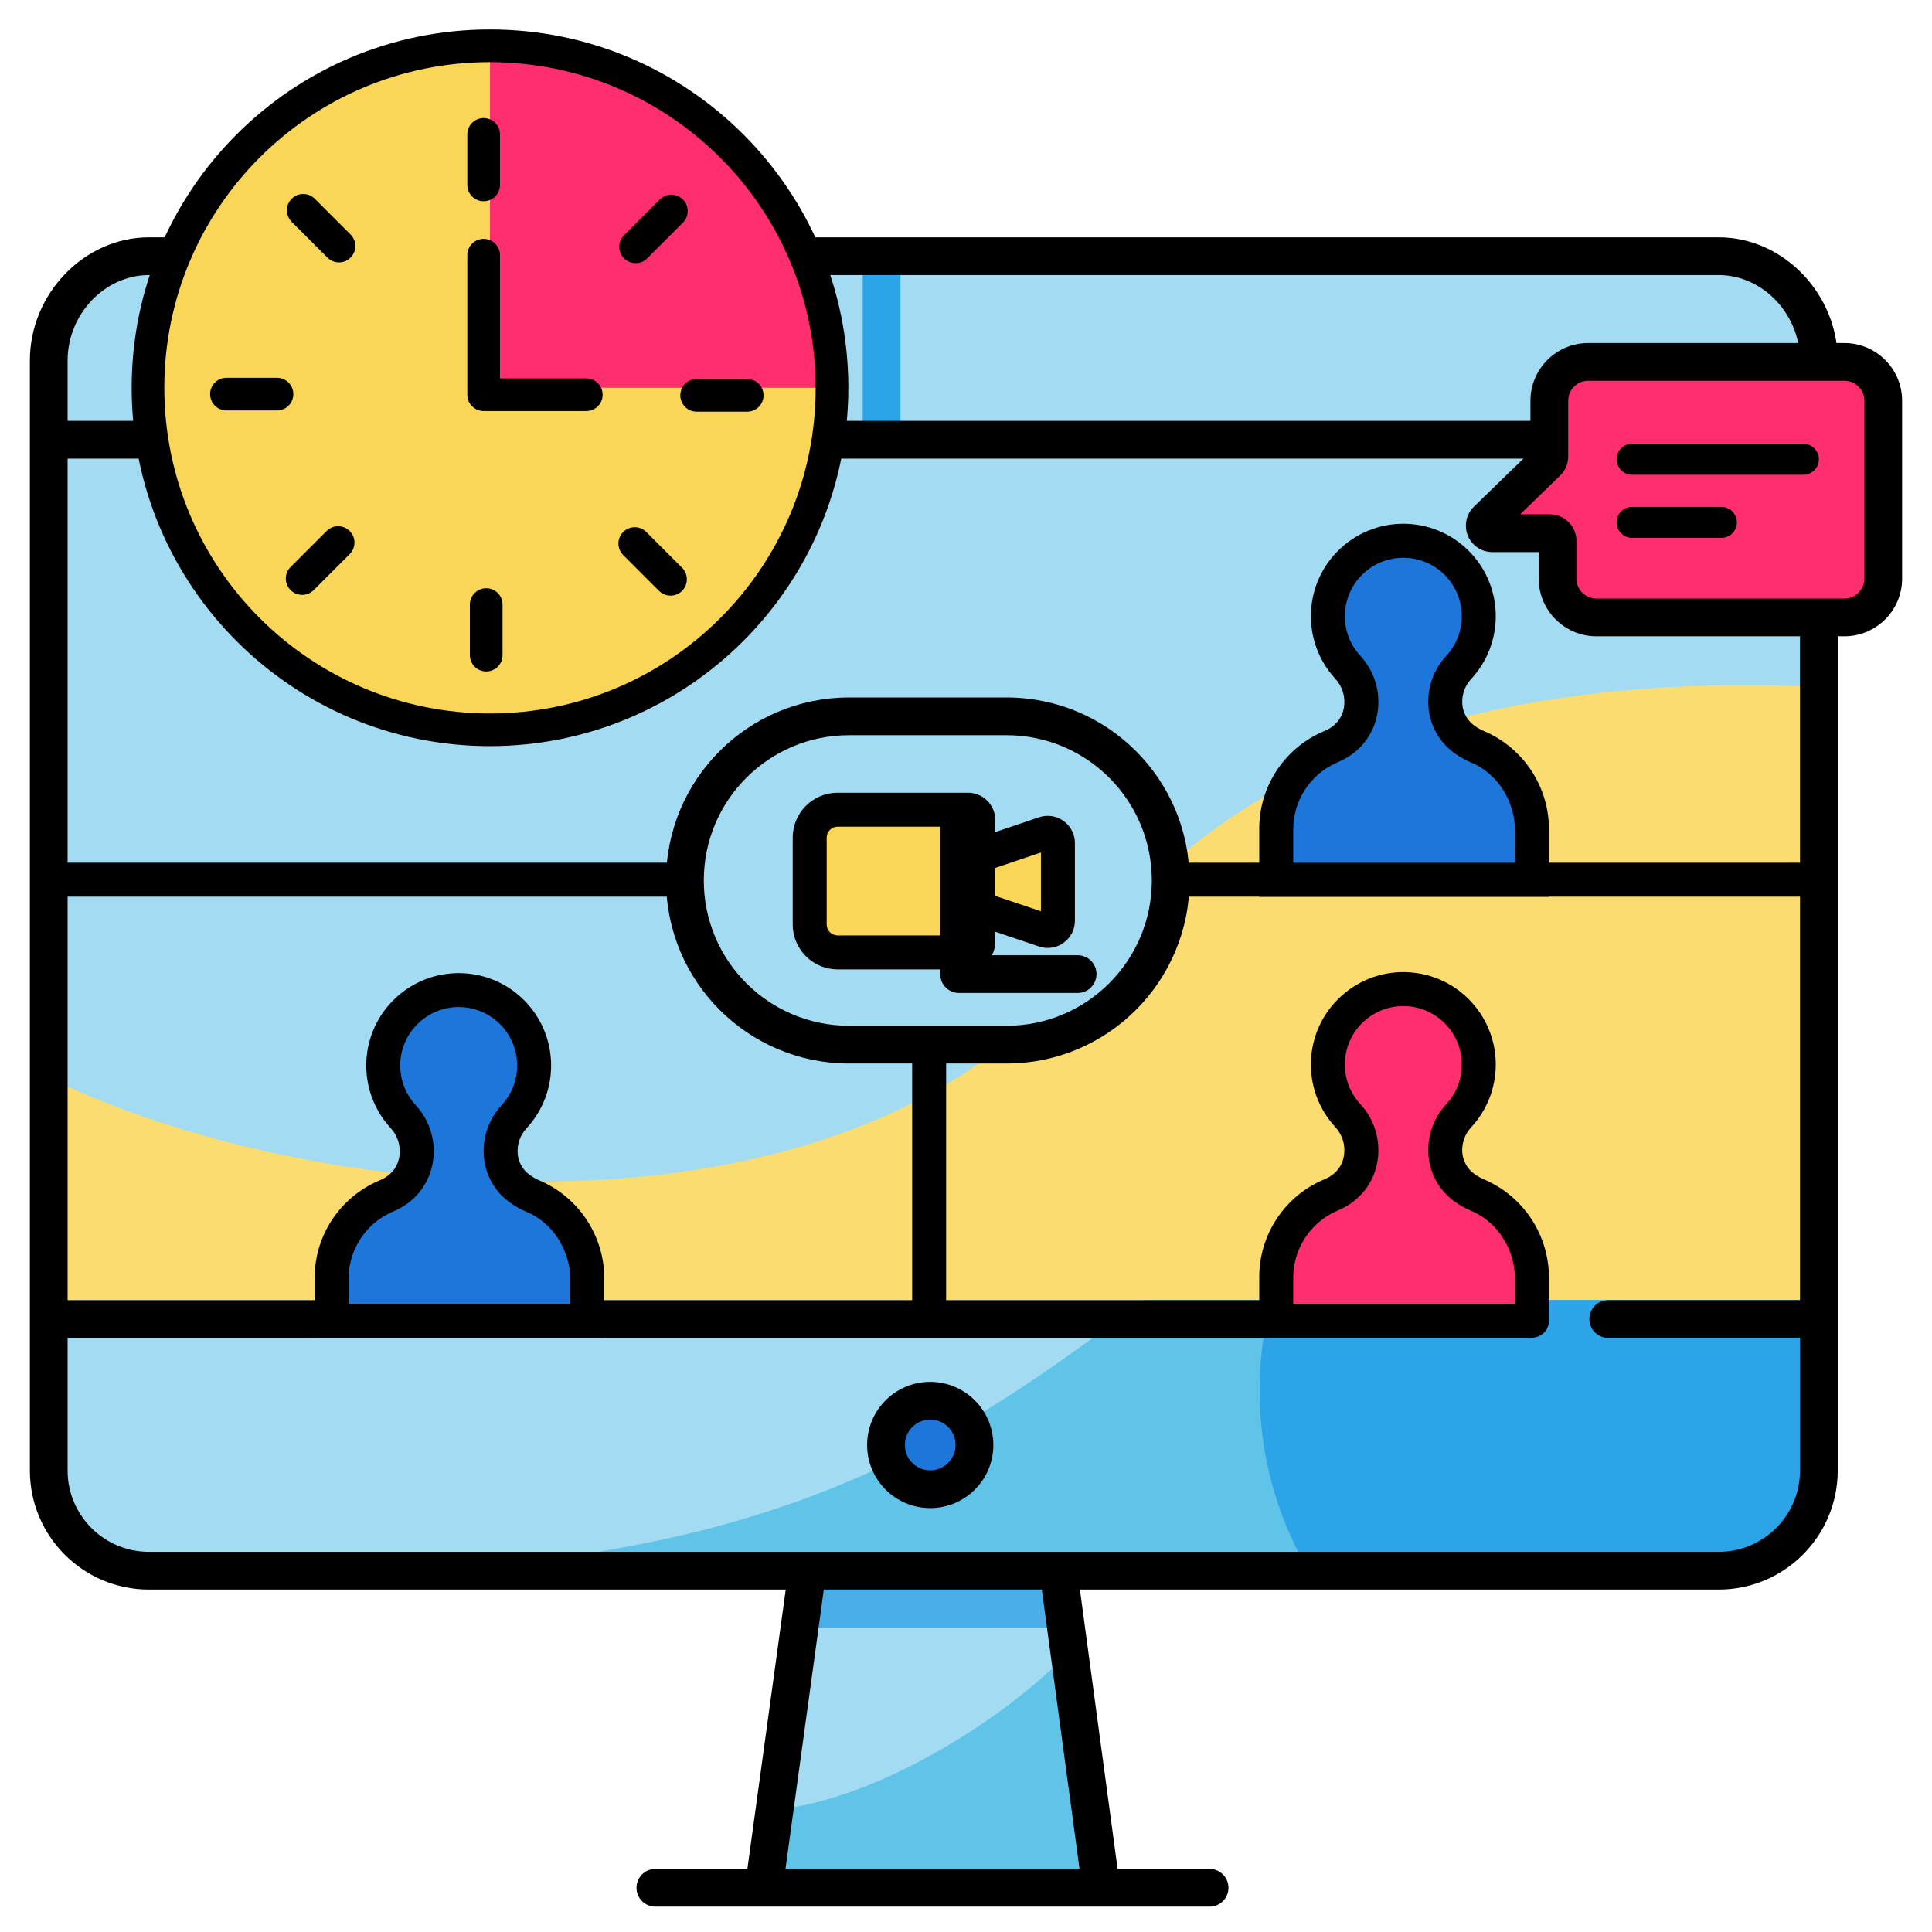 <?xml version="1.0" encoding="UTF-8"?>
<svg xmlns="http://www.w3.org/2000/svg" xmlns:xlink="http://www.w3.org/1999/xlink" version="1.1" id="Layer_1" x="0px" y="0px" width="512px" height="512px" viewBox="0 0 512 512" xml:space="preserve">
<path fill="#A3DCF2" d="M455.49,67.899H39.445c-14.652,0-26.529,12.973-26.529,27.625v294.199c0,14.652,11.877,26.529,26.529,26.529  h174.511l-11.532,84.037h89.385l-11.342-84.037H455.49c14.651,0,26.529-11.877,26.529-26.528l0,0v-294.2  C482.02,80.873,470.142,67.899,455.49,67.899L455.49,67.899z"></path>
<path fill="#2CA4E8" d="M228.62,69.848h10v45.84h-10V69.848z"></path>
<path fill="#60C3E8" d="M325.709,326.792c-61.479,48.21-104.81,83.34-214.58,89.46H455.49c14.651,0,26.529-11.877,26.529-26.529l0,0  v-85.16C482.02,304.563,395.85,271.802,325.709,326.792L325.709,326.792z"></path>
<path fill="#2CA4E8" d="M482.021,304.563v85.16c-0.001,14.651-11.879,26.528-26.53,26.53H346.761  c-19.916-33.997-16.628-76.786,8.25-107.34c0.94-0.431,1.89-0.86,2.84-1.28c0.04-0.02,0.08-0.03,0.12-0.05  C419.74,280.883,482.021,304.563,482.021,304.563L482.021,304.563z"></path>
<path fill="#FADC71" d="M482.02,182.087v162.401l-469.104-0.004v-58.916c72.133,35.47,217.932,47.949,275.427-32.231  C336.291,186.478,426.067,179.208,482.02,182.087L482.02,182.087z"></path>
<path fill="#49ADE8" d="M213.27,421.253h67.873l1.287,10.087l-70.546,0.011L213.27,421.253z"></path>
<path fill="#60C3E8" d="M291.806,500.287h-89.38l2.83-20.66c27.65-2.71,61.8-24.72,78-41.819L291.806,500.287z"></path>
<circle fill="#1D77DB" cx="246.514" cy="382.932" r="12.143"></circle>
<path d="M246.6,366.209c-9.236-0.045-16.76,7.405-16.805,16.642s7.406,16.76,16.642,16.805c9.236,0.045,16.76-7.406,16.805-16.642  C263.276,373.781,255.832,366.264,246.6,366.209L246.6,366.209z M246.485,389.655c-3.713-0.019-6.708-3.043-6.69-6.757  c0.018-3.713,3.043-6.708,6.756-6.689c3.713,0.018,6.708,3.043,6.69,6.756C253.22,386.676,250.197,389.669,246.485,389.655  L246.485,389.655z"></path>
<path d="M455.49,62.899H39.445c-17.09,0-31.528,14.94-31.528,32.625v294.199c0.02,17.405,14.124,31.51,31.528,31.529h168.779  l-10.161,74.036h-24.384c-2.761,0-5,2.239-5,5c0,2.762,2.239,5,5,5h146.875c2.762,0,5-2.238,5-5c0-2.761-2.238-5-5-5h-24.375  l-9.99-74.036H455.49c17.405-0.02,31.51-14.124,31.528-31.529V95.524C487.019,77.839,472.58,62.899,455.49,62.899L455.49,62.899z   M17.917,95.523c0-12.264,9.858-22.625,21.528-22.625H455.49c11.671,0,21.528,10.361,21.528,22.625v16.017H17.917V95.523z   M477.019,121.54v107.088H17.917V121.54H477.019z M241.738,344.556H17.917V237.628h223.821V344.556z M208.157,495.288l10.16-74.035  h57.78l9.991,74.035H208.157z M426.195,354.556h50.823v35.167c-0.013,11.885-9.644,21.516-21.528,21.529H39.445  c-11.884-0.014-21.515-9.645-21.528-21.529v-35.167h387.405c2.761,0,5-2.239,5-5c0-2.762-2.239-5-5-5H250.738V237.628H477.02  v106.927h-50.823c-2.762,0-5,2.238-5,5C421.196,352.316,423.435,354.556,426.195,354.556L426.195,354.556z"></path>
<path fill="#1D77DB" d="M141.275,317.002c-1.274-0.531-2.48-1.213-3.593-2.028c-6.192-4.526-6.644-13.413-1.434-19.042  c7.493-8.112,6.992-20.764-1.121-28.257c-8.112-7.493-20.764-6.991-28.257,1.12c-7.055,7.639-7.08,19.409-0.056,27.076  c5.685,6.191,4.62,16.075-2.694,20.217c-0.624,0.354-1.27,0.668-1.934,0.941c-8.777,3.788-14.419,12.48-14.304,22.04v10.998h67.765  v-10.82C155.762,329.618,150.101,320.854,141.275,317.002z"></path>
<path d="M160.146,354.567H83.381V339.07c-0.162-11.397,6.596-21.757,17.092-26.201c0.491-0.202,0.968-0.436,1.43-0.696  c2.128-1.188,3.582-3.297,3.935-5.708c0.419-2.742-0.443-5.525-2.338-7.551c-9.136-9.959-8.468-25.438,1.491-34.573  c0.08-0.073,0.16-0.146,0.241-0.218c10.078-9.02,25.56-8.16,34.579,1.918c8.419,9.408,8.306,23.675-0.261,32.948  c-1.719,1.832-2.575,4.312-2.352,6.813c0.197,2.213,1.341,4.232,3.139,5.537c0.827,0.606,1.723,1.112,2.669,1.508  c10.531,4.519,17.298,14.941,17.14,26.399V354.567z M92.381,345.567h58.765v-6.32c0-7.932-4.662-15.201-11.601-18.091  c-1.602-0.669-3.118-1.524-4.519-2.549c-3.881-2.811-6.356-7.164-6.786-11.937c-0.469-5.059,1.242-10.077,4.704-13.796  c5.801-6.286,5.408-16.085-0.878-21.887c-5.866-5.414-14.886-5.482-20.834-0.158c-6.375,5.689-6.931,15.469-1.242,21.844  c0.046,0.051,0.092,0.102,0.139,0.152c3.757,4.043,5.453,9.586,4.599,15.039c-0.788,5.118-3.88,9.593-8.39,12.138  c-0.787,0.446-1.601,0.843-2.438,1.188c-7.072,3.117-11.604,10.151-11.518,17.88V345.567z"></path>
<path fill="#1D77DB" d="M391.614,197.932c-1.273-0.532-2.479-1.213-3.593-2.029c-6.192-4.526-6.645-13.413-1.435-19.042  c7.493-8.113,6.991-20.764-1.12-28.257c-8.113-7.494-20.764-6.992-28.258,1.121c-7.056,7.638-7.08,19.409-0.057,27.076  c5.686,6.192,4.62,16.075-2.693,20.217c-0.625,0.354-1.271,0.668-1.934,0.941c-8.779,3.789-14.42,12.481-14.305,22.041v13.145  h67.764v-12.968C406.101,210.548,400.44,201.785,391.614,197.932L391.614,197.932z"></path>
<path d="M410.485,237.645h-76.765V220c-0.162-11.397,6.596-21.756,17.092-26.202c0.49-0.202,0.967-0.435,1.43-0.696  c2.127-1.187,3.582-3.297,3.934-5.708c0.42-2.742-0.442-5.524-2.338-7.55c-9.141-9.974-8.465-25.47,1.51-34.61  s25.469-8.465,34.609,1.509c8.609,9.393,8.579,23.817-0.068,33.175c-1.719,1.833-2.574,4.311-2.352,6.814  c0.197,2.213,1.342,4.233,3.141,5.538c0.826,0.605,1.722,1.111,2.667,1.506l0.001,0.001c10.531,4.518,17.298,14.941,17.14,26.399  V237.645z M342.721,228.645h58.765v-8.467c0-7.931-4.662-15.201-11.601-18.091c-1.602-0.669-3.119-1.525-4.52-2.55  c-3.882-2.811-6.356-7.165-6.787-11.938c-0.469-5.058,1.242-10.076,4.705-13.793c5.798-6.29,5.4-16.089-0.89-21.887  c-5.864-5.407-14.876-5.475-20.823-0.159c-6.375,5.689-6.931,15.469-1.241,21.844c0.046,0.051,0.092,0.103,0.138,0.153  c3.758,4.042,5.454,9.585,4.601,15.039c-0.788,5.118-3.881,9.592-8.391,12.138c-0.787,0.445-1.602,0.841-2.438,1.187  c-7.073,3.117-11.604,10.151-11.519,17.88V228.645z"></path>
<path fill="#FF2E6E" d="M391.614,316.739c-1.274-0.531-2.479-1.213-3.593-2.028c-6.192-4.526-6.645-13.412-1.435-19.042  c7.493-8.112,6.991-20.764-1.121-28.257c-8.112-7.494-20.764-6.992-28.257,1.121c-7.056,7.638-7.08,19.408-0.057,27.075  c5.686,6.192,4.62,16.075-2.694,20.217c-0.624,0.354-1.271,0.668-1.933,0.941c-8.778,3.788-14.42,12.48-14.305,22.04v11.191h67.764  v-11.014C406.102,329.355,400.44,320.592,391.614,316.739L391.614,316.739z"></path>
<path d="M405.984,354.498h-67.764c-2.486,0-4.5-2.015-4.5-4.5v-11.191c-0.162-11.396,6.596-21.756,17.092-26.201  c0.489-0.202,0.966-0.434,1.427-0.694c2.13-1.188,3.585-3.298,3.937-5.71c0.419-2.742-0.442-5.525-2.338-7.551  c-9.135-9.959-8.468-25.438,1.492-34.573c0.079-0.073,0.16-0.146,0.24-0.218c10.076-9.022,25.559-8.167,34.58,1.91  c8.424,9.409,8.311,23.682-0.262,32.956c-1.719,1.833-2.574,4.312-2.352,6.813c0.197,2.213,1.342,4.232,3.139,5.538  c0.828,0.605,1.724,1.111,2.67,1.508c10.53,4.518,17.298,14.94,17.14,26.399v11.013  C410.485,352.482,408.471,354.497,405.984,354.498C405.985,354.498,405.985,354.498,405.984,354.498L405.984,354.498z   M342.721,345.498h58.764v-6.514c0-7.931-4.662-15.201-11.6-18.091c-1.602-0.668-3.119-1.524-4.52-2.549  c-3.881-2.812-6.355-7.164-6.785-11.937c-0.47-5.059,1.242-10.077,4.703-13.795c5.8-6.289,5.404-16.088-0.885-21.887  c-5.865-5.41-14.881-5.479-20.828-0.158c-6.375,5.688-6.931,15.467-1.242,21.842c0.046,0.053,0.092,0.104,0.139,0.154  c3.758,4.043,5.454,9.586,4.601,15.039c-0.788,5.118-3.881,9.593-8.391,12.138c-0.788,0.446-1.602,0.843-2.438,1.188  c-7.072,3.116-11.604,10.15-11.519,17.878V345.498z"></path>
<path fill="#A3DCF2" d="M225.018,189.836h41.729c24.024,0,43.501,19.476,43.501,43.501l0,0c0,24.024-19.477,43.501-43.501,43.501  h-41.729c-24.025,0-43.501-19.477-43.501-43.501l0,0C181.517,209.312,200.993,189.836,225.018,189.836z"></path>
<path d="M266.746,281.838h-41.729c-26.786,0.003-48.503-21.709-48.506-48.496c-0.003-26.786,21.709-48.503,48.496-48.506  c0.003,0,0.007,0,0.011,0h41.73c26.786,0.003,48.499,21.72,48.495,48.506C315.239,260.124,293.529,281.834,266.746,281.838  L266.746,281.838z M225.017,194.836c-21.263-0.003-38.503,17.232-38.506,38.496c-0.003,21.263,17.232,38.502,38.496,38.506  c0.003,0,0.007,0,0.011,0h41.73c21.263-0.004,38.499-17.243,38.495-38.506c-0.003-21.259-17.236-38.492-38.495-38.496H225.017z"></path>
<path fill="#F9D658" d="M259.255,226.777v13.875h-0.009v9.039c-0.001,1.495-1.213,2.707-2.708,2.708h-34.56  c-4.086-0.001-7.398-3.313-7.399-7.399v-23.022c0.001-4.086,3.313-7.398,7.399-7.399h34.56c1.491-0.003,2.704,1.203,2.708,2.695  c0,0.001,0,0.002,0,0.003v9.5L259.255,226.777z"></path>
<path d="M256.537,256.898h-34.56c-6.569-0.007-11.892-5.33-11.899-11.899v-23.022c0.007-6.569,5.331-11.892,11.899-11.899h34.56  c3.977,0.002,7.201,3.222,7.209,7.199v32.414C263.741,253.67,260.517,256.895,256.537,256.898z M221.978,219.078  c-1.601,0.002-2.897,1.299-2.899,2.899V245c0.002,1.6,1.299,2.897,2.899,2.899h32.768v-28.821H221.978z"></path>
<path fill="#F9D658" d="M280.357,223.417v20.585c0.003,1.491-1.203,2.703-2.693,2.707c-0.299,0-0.594-0.048-0.875-0.144  l-17.534-5.914v-13.875l17.534-5.923c1.418-0.475,2.953,0.289,3.428,1.707C280.309,222.837,280.356,223.126,280.357,223.417  L280.357,223.417z"></path>
<path d="M277.652,251.209c-0.789,0-1.572-0.13-2.319-0.385l-20.577-6.941v-20.335l20.593-6.957c3.772-1.271,7.86,0.757,9.132,4.529  c0.249,0.74,0.377,1.516,0.377,2.297v20.586c0.003,3.976-3.218,7.203-7.194,7.206C277.66,251.209,277.656,251.209,277.652,251.209  L277.652,251.209z M278.215,242.298l0.012,0.004L278.215,242.298z M263.756,237.421l12.102,4.082v-15.584l-12.102,4.088V237.421z"></path>
<path fill="#FF2E6E" d="M410.583,106.205v14.787c0,0.543-0.22,1.063-0.608,1.44l-15.892,15.428  c-0.796,0.772-0.813,2.043-0.042,2.838c0.378,0.389,0.897,0.609,1.439,0.609h15.278c1.108,0,2.007,0.899,2.007,2.007v10.01  c0,5.688,4.611,10.3,10.3,10.3h65.718c5.688,0,10.3-4.611,10.3-10.3v-47.119c0-5.688-4.611-10.3-10.3-10.3h-67.9  C415.194,95.905,410.583,100.517,410.583,106.205L410.583,106.205z"></path>
<path d="M488.783,168.625h-65.717c-8.446-0.01-15.291-6.854-15.301-15.3v-7.017H395.48c-3.869,0-7.007-3.138-7.006-7.008  c0-1.894,0.766-3.707,2.125-5.026l14.984-14.547v-13.521c0.009-8.446,6.854-15.291,15.3-15.3h67.899  c8.445,0.009,15.29,6.854,15.301,15.3v47.119C504.074,161.771,497.229,168.615,488.783,168.625z M402.86,136.308h7.899  c3.867,0.004,7.002,3.139,7.006,7.007v10.01c0.004,2.926,2.375,5.296,5.301,5.3h65.717c2.926-0.003,5.297-2.374,5.301-5.3v-47.119  c-0.004-2.926-2.375-5.296-5.301-5.3h-67.9c-2.925,0.003-5.296,2.375-5.3,5.3v14.787c-0.004,1.895-0.771,3.707-2.128,5.029  L402.86,136.308z"></path>
<path d="M477.92,125.813h-45.409c-2.264-0.002-4.098-1.839-4.096-4.104c0.001-2.262,1.834-4.095,4.096-4.097h45.409  c2.265,0.002,4.099,1.839,4.097,4.104C482.015,123.978,480.182,125.811,477.92,125.813z"></path>
<path d="M456.188,142.531h-23.678c-2.265,0-4.1-1.836-4.1-4.101s1.835-4.1,4.1-4.1h23.678c2.265,0,4.101,1.835,4.101,4.1  S458.453,142.531,456.188,142.531z"></path>
<path d="M254.161,263.146h31.425c2.762,0,5-2.238,5-5s-2.238-5-5-5h-26.425v-37.725c0-2.761-2.238-5-5-5c-2.761,0-5,2.239-5,5  v42.725C249.161,260.908,251.4,263.146,254.161,263.146z"></path>
<path fill="#F9D658" d="M220.494,102.767c0.002,50.058-40.575,90.638-90.633,90.641c-50.057,0.002-90.639-40.575-90.641-90.632  c-0.002-50.058,40.576-90.639,90.633-90.642v90.633H220.494z"></path>
<g>
	<path fill="#FF2E6E" d="M220.494,102.767h-90.642V12.134C179.909,12.133,220.49,52.71,220.494,102.767z"></path>
	<path d="M129.854,197.733c-52.446,0-94.963-42.516-94.962-94.963c0-52.447,42.517-94.963,94.963-94.962   c52.446,0,94.963,42.516,94.963,94.962C224.759,155.192,182.277,197.675,129.854,197.733z M129.854,16.463   c-47.666,0-86.307,38.642-86.307,86.308c0,47.667,38.642,86.308,86.308,86.307c47.667,0,86.308-38.642,86.308-86.308   C216.109,55.126,177.499,16.517,129.854,16.463z"></path>
	<path d="M128.172,53.338c2.391,0,4.328-1.938,4.328-4.328V35.608c0-2.39-1.938-4.328-4.328-4.328c-2.389,0-4.328,1.938-4.328,4.328   v13.402C123.844,51.401,125.783,53.338,128.172,53.338z"></path>
	<path d="M168.445,69.739c1.148,0.001,2.25-0.455,3.061-1.269l9.476-9.477c1.689-1.69,1.689-4.431,0-6.12   c-1.69-1.69-4.431-1.689-6.121,0.001l-9.477,9.477c-1.689,1.69-1.689,4.431,0.001,6.121   C166.196,69.283,167.296,69.739,168.445,69.739z"></path>
	<path d="M180.288,104.774c0,2.39,1.938,4.328,4.328,4.328l0,0h13.402c2.39,0,4.327-1.938,4.327-4.328s-1.937-4.328-4.327-4.328   h-13.402C182.226,100.447,180.288,102.384,180.288,104.774z"></path>
	<path d="M174.631,156.58c1.689,1.69,4.43,1.691,6.121,0.001c1.69-1.69,1.69-4.43,0-6.121l0,0l-9.476-9.478   c-1.69-1.691-4.431-1.691-6.121,0c-1.69,1.688-1.69,4.429-0.001,6.12l0,0L174.631,156.58z"></path>
	<path d="M128.851,155.887c-2.391,0-4.328,1.938-4.328,4.328v13.402c0,2.389,1.937,4.328,4.328,4.328s4.328-1.938,4.328-4.328   v-13.402C133.179,157.824,131.242,155.887,128.851,155.887z"></path>
	<path d="M86.522,140.755l-9.476,9.475c-1.707,1.674-1.735,4.413-0.062,6.12c1.673,1.708,4.413,1.735,6.12,0.061   c0.02-0.021,0.041-0.041,0.061-0.061l9.477-9.476c1.707-1.673,1.733-4.413,0.061-6.119c-1.672-1.708-4.413-1.735-6.119-0.062   C86.563,140.713,86.543,140.733,86.522,140.755L86.522,140.755z"></path>
	<path d="M77.739,104.45c0-2.391-1.937-4.328-4.328-4.328H60.01c-2.39,0-4.328,1.938-4.328,4.328c0,2.39,1.938,4.328,4.328,4.328   h13.402C75.802,108.778,77.739,106.84,77.739,104.45z"></path>
	<path d="M86.751,68.241c1.673,1.707,4.412,1.734,6.12,0.062c1.707-1.674,1.734-4.413,0.061-6.12   c-0.02-0.021-0.041-0.041-0.061-0.062l-9.477-9.477c-1.707-1.673-4.447-1.645-6.119,0.062c-1.65,1.682-1.65,4.375,0,6.058   L86.751,68.241z"></path>
	<path d="M128.172,108.938h27.2c2.391,0,4.328-1.937,4.328-4.327s-1.938-4.329-4.328-4.329H132.5V67.63   c0-2.39-1.938-4.328-4.328-4.328c-2.389,0-4.328,1.938-4.328,4.328v36.981C123.844,107.001,125.783,108.938,128.172,108.938z"></path>
</g>
</svg>
